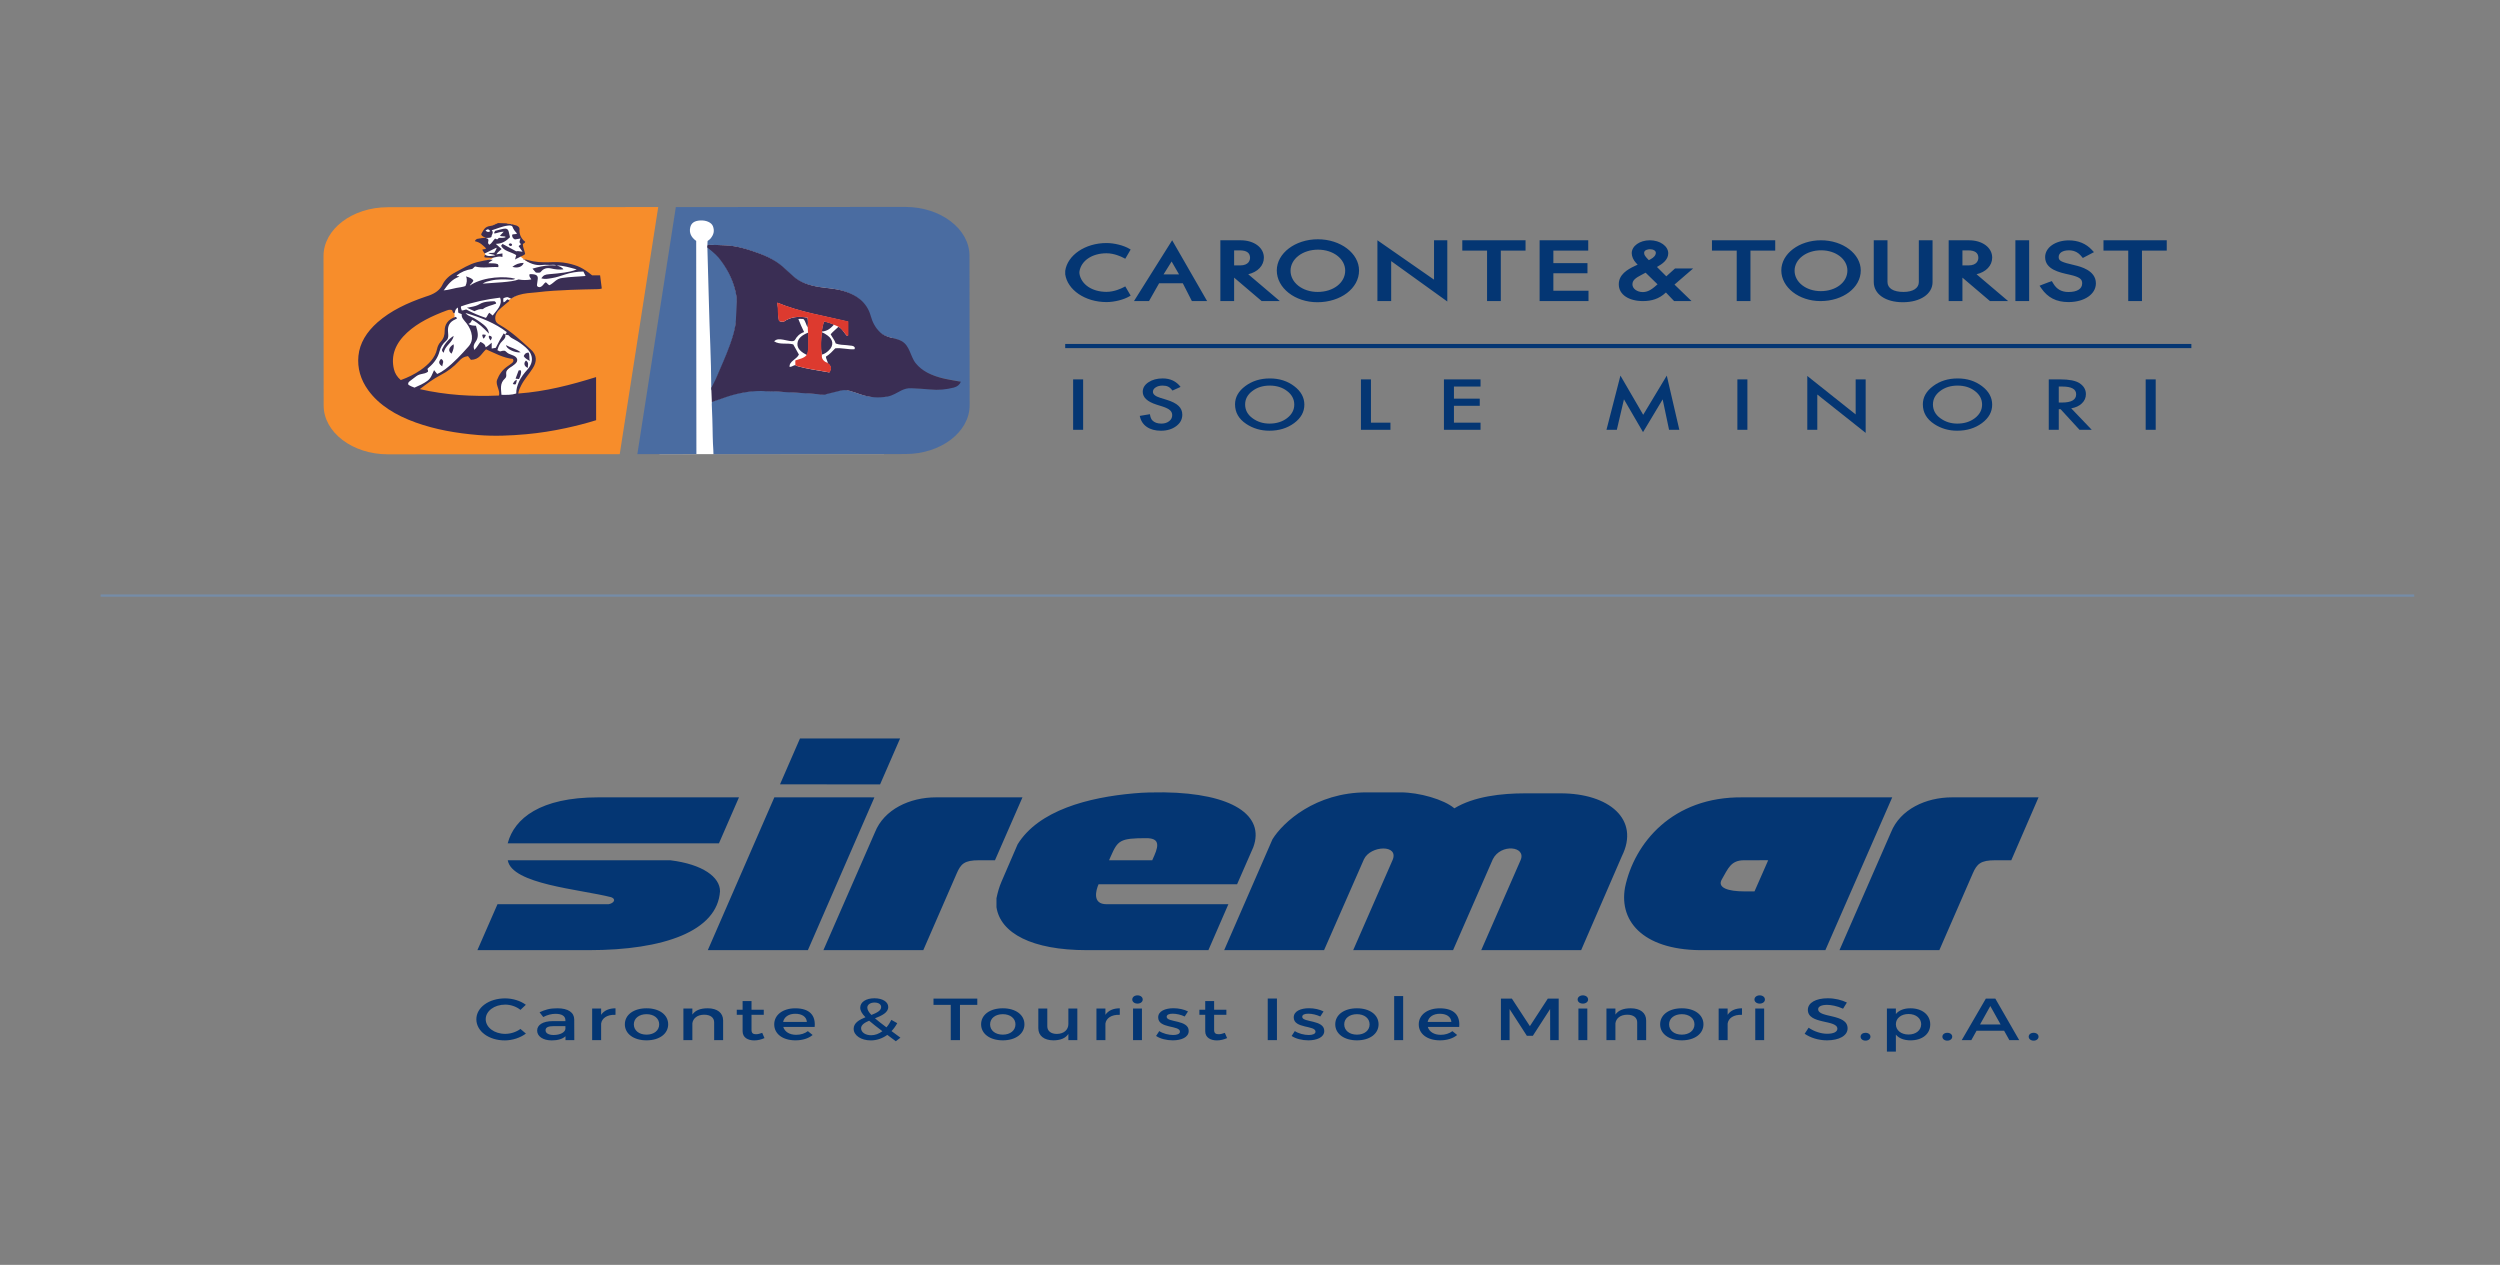 <svg width="168" height="85" viewBox="0 0 168 85" fill="none" xmlns="http://www.w3.org/2000/svg">
<rect x="0" y="0" width="168" height="85" fill="#808080" stroke="none"/>
<g clip-path="url(#clip0_8137_12556)">
<path d="M81.204 63.85L82.547 60.763H74.359C73.39 60.763 73.641 59.84 73.824 59.421H83.133L84.22 56.936C85.014 54.79 82.814 53.313 78.233 53.246C77.528 53.246 76.913 53.246 76.207 53.313C73.125 53.582 69.795 54.456 68.385 56.737L67.313 59.219C67.138 59.62 67.049 59.956 66.963 60.36V60.963C67.226 62.709 69.338 63.85 73.038 63.85H76.207L81.204 63.85ZM74.649 57.535C75.116 56.474 75.264 56.325 77.027 56.325C77.854 56.325 77.907 56.725 77.571 57.491C77.516 57.616 77.431 57.808 77.431 57.808L74.529 57.809C74.724 57.364 74.511 57.848 74.649 57.535ZM60.294 68.758L59.9 68.535C59.806 68.727 59.696 68.894 59.57 69.038C59.254 68.802 58.998 68.603 58.798 68.431C59.25 68.252 59.69 68.053 59.69 67.67C59.69 67.327 59.313 67.084 58.761 67.084C58.19 67.084 57.807 67.343 57.807 67.714C57.807 67.913 57.917 68.112 58.158 68.36C57.744 68.527 57.366 68.739 57.366 69.134C57.366 69.584 57.865 69.915 58.52 69.915C58.924 69.915 59.302 69.779 59.627 69.544L60.199 69.971L60.509 69.732L59.91 69.289C60.058 69.138 60.184 68.958 60.294 68.758ZM58.767 67.371C59.04 67.371 59.213 67.49 59.213 67.674C59.213 67.921 58.914 68.064 58.557 68.204C58.374 68.013 58.284 67.857 58.284 67.71C58.284 67.519 58.473 67.371 58.767 67.371ZM58.541 69.568C58.164 69.568 57.865 69.377 57.865 69.098C57.865 68.87 58.101 68.722 58.405 68.591C58.636 68.791 58.929 69.018 59.297 69.297C59.066 69.468 58.809 69.568 58.541 69.568ZM68.71 53.582H62.897C61.139 53.582 59.411 54.387 58.797 55.929L55.333 63.851L62.045 63.85L64.294 58.687C64.569 58.054 64.808 57.809 65.778 57.809H66.862L68.71 53.582ZM76.14 69.895H76.739V67.773H76.14V69.895ZM67.389 67.757C66.523 67.757 65.93 68.192 65.93 68.834C65.93 69.472 66.523 69.911 67.389 69.911C68.249 69.911 68.842 69.472 68.842 68.834C68.842 68.192 68.249 67.757 67.389 67.757ZM67.389 69.528C66.885 69.528 66.534 69.249 66.534 68.838C66.534 68.431 66.885 68.153 67.389 68.153C67.887 68.153 68.239 68.431 68.239 68.838C68.239 69.249 67.887 69.528 67.389 69.528ZM62.731 67.526H63.89V69.895H64.51V67.526H65.674V67.104H62.731V67.526ZM74.284 68.196V67.773H73.681V69.895H74.284V68.787C74.332 68.424 74.689 68.172 75.25 68.196V67.758C74.809 67.758 74.474 67.909 74.284 68.196ZM33.952 69.476C33.217 69.476 32.64 69.042 32.64 68.492C32.64 67.941 33.217 67.51 33.952 67.51C34.324 67.51 34.707 67.646 34.974 67.865L35.337 67.522C34.98 67.255 34.461 67.091 33.941 67.091C32.855 67.091 32.011 67.702 32.011 68.495C32.011 69.297 32.845 69.915 33.92 69.915C34.439 69.915 34.969 69.736 35.341 69.457L34.974 69.145C34.696 69.349 34.319 69.476 33.952 69.476ZM49.659 53.582H40.193C36.319 53.582 34.558 54.992 34.118 56.67H48.314L49.659 53.582ZM54.29 63.85L58.761 53.583L52.036 53.582L47.564 63.85H54.29ZM60.486 49.623H53.76L52.416 52.709L59.142 52.71L60.486 49.623ZM37.46 67.757C36.93 67.757 36.646 67.849 36.258 68.025L36.505 68.344C36.783 68.2 37.061 68.129 37.329 68.129C37.769 68.129 37.995 68.288 37.995 68.555V68.619H37.15C36.479 68.623 36.096 68.87 36.096 69.257C36.096 69.632 36.474 69.915 37.077 69.915C37.48 69.915 37.801 69.823 38.001 69.636V69.895H38.593L38.588 68.503C38.582 68.037 38.178 67.757 37.46 67.757ZM37.995 69.15C37.963 69.38 37.633 69.552 37.203 69.552C36.867 69.552 36.662 69.428 36.662 69.237C36.662 69.034 36.846 68.954 37.239 68.954H37.995V69.15ZM48.385 59.891C48.385 58.95 47.242 58.079 45.039 57.809H34.122C34.387 59.42 38.963 59.756 41.076 60.293C41.428 60.426 41.253 60.695 40.903 60.763H33.431L32.081 63.85H39.581C44.598 63.85 48.211 62.574 48.385 59.891ZM47.556 67.757C47.083 67.757 46.726 67.885 46.527 68.18V67.774H45.924V69.895H46.527V68.767C46.569 68.435 46.858 68.192 47.319 68.188C47.739 68.188 47.991 68.383 47.991 68.702V69.895H48.594V68.575C48.594 68.068 48.206 67.757 47.556 67.757ZM53.439 67.758C52.61 67.761 52.028 68.196 52.028 68.838C52.028 69.476 52.594 69.911 53.455 69.911C53.938 69.911 54.336 69.779 54.609 69.552L54.289 69.293C54.084 69.452 53.806 69.54 53.502 69.54C53.061 69.54 52.731 69.337 52.636 69.01H54.745C54.818 68.244 54.42 67.758 53.439 67.758ZM52.626 68.675C52.694 68.336 53.004 68.125 53.444 68.125C53.901 68.125 54.2 68.332 54.221 68.675H52.626ZM50.801 69.5C50.612 69.5 50.502 69.432 50.502 69.213V68.196H51.325V67.853H50.502V67.271H49.903V67.853H49.511V68.196H49.903V69.297C49.903 69.731 50.266 69.915 50.686 69.915C50.922 69.915 51.152 69.859 51.373 69.76L51.221 69.408C51.058 69.469 50.927 69.5 50.801 69.5ZM43.449 67.757C42.583 67.757 41.99 68.192 41.99 68.834C41.99 69.472 42.583 69.911 43.449 69.911C44.309 69.911 44.901 69.472 44.901 68.834C44.901 68.192 44.309 67.757 43.449 67.757ZM43.449 69.528C42.945 69.528 42.594 69.249 42.594 68.838C42.594 68.431 42.945 68.153 43.449 68.153C43.947 68.153 44.298 68.431 44.298 68.838C44.298 69.249 43.947 69.528 43.449 69.528ZM40.396 68.196V67.773H39.793V69.895H40.396V68.787C40.444 68.424 40.8 68.172 41.362 68.196V67.758C40.921 67.758 40.585 67.909 40.396 68.196ZM71.794 68.819C71.794 69.189 71.511 69.472 71.028 69.48C70.624 69.48 70.378 69.285 70.378 68.966V67.773H69.775V69.094C69.775 69.6 70.157 69.911 70.797 69.911C71.254 69.907 71.605 69.775 71.794 69.48V69.895H72.397V67.773H71.794V68.819ZM76.44 66.888C76.24 66.888 76.088 67.004 76.088 67.167C76.088 67.327 76.24 67.442 76.44 67.442C76.639 67.442 76.791 67.327 76.791 67.167C76.791 67.004 76.639 66.888 76.44 66.888ZM118.252 66.888C118.053 66.888 117.9 67.004 117.9 67.167C117.9 67.327 118.053 67.442 118.252 67.442C118.451 67.442 118.603 67.327 118.603 67.167C118.603 67.004 118.451 66.888 118.252 66.888ZM122.18 67.818C122.18 67.63 122.416 67.527 122.778 67.527C123.056 67.527 123.455 67.602 123.854 67.785L124.111 67.371C123.77 67.2 123.303 67.084 122.826 67.084C122.028 67.084 121.488 67.382 121.488 67.862C121.488 68.854 123.471 68.507 123.471 69.13C123.471 69.345 123.214 69.469 122.783 69.469C122.39 69.469 121.918 69.325 121.54 69.062L121.273 69.469C121.65 69.731 122.196 69.911 122.773 69.911C123.581 69.911 124.158 69.604 124.158 69.106C124.163 68.1 122.18 68.428 122.18 67.818ZM113.018 67.757C112.153 67.757 111.561 68.192 111.561 68.834C111.561 69.472 112.153 69.911 113.018 69.911C113.879 69.911 114.472 69.472 114.472 68.834C114.472 68.192 113.879 67.757 113.018 67.757ZM113.018 69.528C112.515 69.528 112.163 69.249 112.163 68.838C112.163 68.431 112.515 68.153 113.018 68.153C113.517 68.153 113.868 68.431 113.868 68.838C113.868 69.249 113.517 69.528 113.018 69.528ZM127.157 53.582H117.133C112.373 53.515 109.817 56.679 109.203 59.63C108.765 62.047 110.612 63.917 114.572 63.85H122.665L127.157 53.582ZM117.903 59.901H117.206C116.143 59.901 115.375 59.66 115.707 59.094C116.135 58.362 116.305 57.809 117.208 57.809H118.039C118.142 57.808 118.241 57.807 118.356 57.807C118.792 57.807 118.109 57.807 118.727 57.807L118.726 57.809H118.823L117.903 59.901ZM125.363 69.404C125.175 69.404 125.033 69.512 125.033 69.664C125.033 69.819 125.175 69.931 125.363 69.931C125.552 69.931 125.694 69.819 125.694 69.664C125.694 69.512 125.552 69.404 125.363 69.404ZM116.097 68.196V67.773H115.494V69.895H116.097V68.787C116.144 68.424 116.501 68.172 117.062 68.196V67.758C116.621 67.758 116.286 67.909 116.097 68.196ZM133.45 67.104L131.829 69.895H132.474L132.825 69.265H134.677L135.028 69.895H135.689L134.085 67.104H133.45ZM133.057 68.846L133.749 67.606L134.441 68.846H133.057ZM128.379 67.757C127.944 67.757 127.608 67.893 127.403 68.141V67.774H126.8V70.669H127.403V69.528C127.608 69.775 127.944 69.911 128.389 69.911C129.187 69.911 129.712 69.476 129.712 68.842C129.712 68.197 129.171 67.757 128.379 67.757ZM128.253 69.52C127.755 69.52 127.403 69.237 127.403 68.826C127.403 68.428 127.755 68.141 128.253 68.141C128.752 68.141 129.103 68.432 129.103 68.826C129.103 69.233 128.752 69.52 128.253 69.52ZM136.659 69.404C136.47 69.404 136.329 69.512 136.329 69.664C136.329 69.819 136.47 69.931 136.659 69.931C136.848 69.931 136.99 69.819 136.99 69.664C136.99 69.512 136.848 69.404 136.659 69.404ZM130.859 69.404C130.67 69.404 130.529 69.512 130.529 69.664C130.529 69.819 130.67 69.931 130.859 69.931C131.048 69.931 131.19 69.819 131.19 69.664C131.19 69.512 131.048 69.404 130.859 69.404ZM134.075 57.809H135.158L136.99 53.582H131.177C129.418 53.582 127.691 54.387 127.076 55.929L123.612 63.851L130.324 63.85L132.574 58.685C132.849 58.053 133.104 57.809 134.075 57.809ZM117.953 69.895H118.551V67.773H117.953V69.895ZM109.584 67.757C109.112 67.757 108.755 67.885 108.556 68.18V67.774H107.953V69.895H108.556V68.767C108.598 68.435 108.886 68.192 109.348 68.188C109.768 68.188 110.019 68.383 110.019 68.702V69.895H110.622V68.575C110.622 68.068 110.234 67.757 109.584 67.757ZM93.688 69.895H94.292V66.936H93.688V69.895ZM85.192 69.895H85.811V67.103H85.192V69.895ZM91.187 67.757C90.321 67.757 89.729 68.192 89.729 68.834C89.729 69.472 90.321 69.911 91.187 69.911C92.047 69.911 92.64 69.472 92.64 68.834C92.64 68.192 92.047 67.757 91.187 67.757ZM91.187 69.528C90.683 69.528 90.332 69.249 90.332 68.838C90.332 68.431 90.683 68.153 91.187 68.153C91.686 68.153 92.037 68.431 92.037 68.838C92.037 69.249 91.686 69.528 91.187 69.528ZM78.401 68.332C78.401 68.181 78.574 68.12 78.81 68.12C79.057 68.12 79.367 68.192 79.612 68.308L79.833 67.969C79.581 67.834 79.209 67.753 78.858 67.753C78.323 67.753 77.83 67.937 77.83 68.368C77.824 69.134 79.293 68.89 79.293 69.325C79.293 69.484 79.094 69.552 78.836 69.552C78.532 69.552 78.144 69.452 77.903 69.289L77.688 69.616C77.966 69.808 78.401 69.911 78.81 69.911C79.372 69.911 79.881 69.716 79.881 69.281C79.886 68.511 78.401 68.723 78.401 68.332ZM81.889 69.5C81.7 69.5 81.589 69.432 81.589 69.213V68.196H82.413V67.853H81.589V67.271H80.991V67.853H80.599V68.196H80.991V69.297C80.991 69.731 81.354 69.915 81.774 69.915C82.01 69.915 82.24 69.859 82.461 69.76L82.309 69.408C82.146 69.469 82.015 69.5 81.889 69.5ZM87.51 68.332C87.51 68.181 87.683 68.12 87.919 68.12C88.166 68.12 88.476 68.192 88.722 68.308L88.942 67.969C88.691 67.834 88.318 67.753 87.967 67.753C87.432 67.753 86.939 67.937 86.939 68.368C86.933 69.134 88.402 68.89 88.402 69.325C88.402 69.484 88.203 69.552 87.945 69.552C87.642 69.552 87.253 69.452 87.012 69.289L86.797 69.616C87.075 69.808 87.51 69.911 87.919 69.911C88.481 69.911 88.99 69.716 88.99 69.281C88.995 68.511 87.51 68.723 87.51 68.332ZM106.07 69.895H106.668V67.773H106.07V69.895ZM106.369 66.888C106.169 66.888 106.017 67.004 106.017 67.167C106.017 67.327 106.169 67.442 106.369 67.442C106.568 67.442 106.72 67.327 106.72 67.167C106.72 67.004 106.568 66.888 106.369 66.888ZM96.751 67.758C95.922 67.761 95.34 68.196 95.34 68.838C95.34 69.476 95.906 69.911 96.767 69.911C97.249 69.911 97.648 69.779 97.921 69.552L97.601 69.293C97.396 69.452 97.118 69.54 96.814 69.54C96.374 69.54 96.043 69.337 95.949 69.01H98.057C98.13 68.244 97.732 67.758 96.751 67.758ZM95.938 68.675C96.006 68.336 96.316 68.125 96.757 68.125C97.213 68.125 97.511 68.332 97.533 68.675H95.938ZM102.808 68.958L101.597 67.104H100.862V69.895H101.444V67.809L102.604 69.604H103.008L104.167 67.809L104.172 69.895H104.744V67.104H104.015L102.808 68.958ZM99.539 63.85H106.253L108.987 57.541C110.225 55.058 108.123 53.312 104.867 53.312H102.49C100.903 53.312 99.053 53.515 97.734 54.319C97.027 53.717 95.355 53.247 94.121 53.247H91.834C88.401 53.247 86.212 55.258 85.51 56.4L82.265 63.85H88.977L91.657 57.743C92.097 56.803 94.048 56.73 93.576 57.808L90.934 63.85H97.646L100.317 57.743C100.846 56.67 102.595 56.863 102.183 57.804L99.539 63.85Z" fill="#043673"/>
<path d="M6.762 40.026H162.239" stroke="#758CA8" stroke-width="0.152" stroke-miterlimit="10"/>
<path d="M26.049 13.926C23.677 13.927 21.739 15.403 21.74 17.206L21.75 27.255C21.752 29.058 23.694 30.532 26.066 30.53L41.645 30.521L44.232 13.916L26.049 13.926Z" fill="#F78D2B"/>
<path d="M38.408 17.83C38.251 17.707 36.822 17.665 36.822 17.665C36.822 17.665 35.732 17.717 35.482 17.601C35.231 17.485 34.917 17.179 34.917 17.179L35.162 17.075L35.161 16.837L35.011 16.539L35.191 16.203L34.824 15.839L34.64 15.258L34.314 15.042L33.819 15.079L33.231 15.258L32.643 15.363C32.643 15.363 32.486 15.735 32.643 15.81C32.8 15.884 32.627 16.078 32.627 16.078L32.134 16.204L32.627 16.357L32.846 16.614L32.519 16.838L32.645 17.225L32.884 17.263C32.884 17.263 32.919 17.27 33.102 17.24C33.284 17.21 33.077 17.414 32.907 17.443C32.736 17.472 32.53 17.592 32.31 17.652C32.091 17.711 31.998 17.822 31.508 17.977C31.019 18.132 30.337 18.523 30.337 18.523C30.337 18.523 29.941 19.015 29.902 19.06C29.863 19.104 29.276 20.003 29.276 20.003L29.779 20.103L34.305 19.489L38.174 19.16L39.782 19.039C39.782 19.039 39.585 18.682 39.369 18.325C39.153 17.968 38.565 17.952 38.408 17.83ZM34.089 22.224C34.089 22.224 33.331 21.738 33.19 21.611C33.049 21.484 33.19 21.255 33.19 21.255C33.19 21.255 33.583 20.687 33.936 20.357C34.289 20.026 35.164 19.593 35.164 19.593L30.605 20.4C30.605 20.4 30.311 20.427 30.494 20.942C30.619 21.293 30.494 21.41 30.494 21.41L30.185 21.648C30.185 21.648 30.011 22.162 30.001 22.226C29.991 22.29 29.992 22.721 29.992 22.721L29.781 22.881L29.513 23.267L29.216 24.035L28.681 24.618L27.602 25.393L26.734 25.732L27.886 26.199L29.064 25.474L30.276 24.663L30.976 24.018L31.527 23.65L31.941 23.976L32.361 23.519L32.651 23.404L33.253 23.587L33.909 23.878C33.909 23.878 34.409 24.115 34.566 24.115C34.722 24.114 34.767 24.215 34.732 24.305C34.697 24.394 34.303 24.645 34.303 24.645C34.303 24.645 33.91 25.052 33.658 25.283C33.407 25.513 33.548 26.058 33.578 26.134C33.608 26.211 33.66 26.687 33.66 26.687L34.517 26.855C34.517 26.855 34.78 26.663 34.734 26.602C34.689 26.542 34.834 26.111 34.834 26.111L35.102 25.519C35.102 25.519 35.626 24.806 35.745 24.675C35.865 24.545 35.868 24.269 35.897 23.973C35.928 23.678 34.938 22.927 34.938 22.927L34.089 22.224ZM46.282 14.522L44.308 30.517L59.76 30.511L60.135 14.145L46.282 14.522Z" fill="white"/>
<path d="M65.15 17.182C65.148 15.379 63.206 13.905 60.835 13.906L45.416 13.915L42.83 30.517C44.166 30.517 45.473 30.516 46.798 30.515C46.794 25.735 46.789 20.964 46.784 16.19C46.437 15.943 46.304 15.641 46.384 15.283C46.45 14.989 46.66 14.839 47.048 14.815C47.45 14.79 47.818 14.948 47.912 15.209C48.018 15.502 47.978 15.752 47.744 16.034C47.694 16.095 47.625 16.137 47.55 16.194C47.543 16.279 47.538 16.457 47.538 16.457C47.538 16.457 48.622 16.453 49.159 16.527C49.608 16.589 50.032 16.709 50.449 16.845C51.226 17.099 51.962 17.402 52.528 17.898C52.775 18.114 53.014 18.335 53.255 18.556C53.7 18.963 54.297 19.16 54.957 19.273C55.413 19.35 55.884 19.37 56.332 19.471C57.492 19.734 58.193 20.316 58.446 21.22C58.556 21.616 58.736 21.993 59.077 22.319C59.255 22.489 59.485 22.58 59.739 22.654C59.997 22.729 60.274 22.773 60.502 22.898C60.797 23.06 60.927 23.307 61.044 23.557C61.176 23.837 61.257 24.134 61.462 24.391C61.884 24.918 62.53 25.218 63.287 25.4C63.673 25.493 64.071 25.552 64.486 25.629C64.409 25.826 64.243 25.961 64.017 26.02C63.505 26.153 62.977 26.205 62.43 26.147C62.013 26.103 61.59 26.093 61.169 26.065C60.919 26.049 60.704 26.115 60.497 26.215C60.187 26.365 59.914 26.567 59.54 26.629C58.928 26.731 58.339 26.678 57.768 26.481C57.516 26.395 57.266 26.305 57.003 26.235C56.812 26.184 56.628 26.181 56.443 26.223C56.12 26.296 55.801 26.381 55.48 26.46C55.282 26.514 55.085 26.512 54.888 26.461C54.171 26.414 53.456 26.356 52.738 26.326C52.409 26.312 52.081 26.267 51.751 26.284C51.525 26.296 51.307 26.248 51.085 26.25C50.286 26.258 49.525 26.403 48.795 26.645C48.471 26.752 48.157 26.876 47.839 26.992C47.836 27.05 47.828 27.109 47.831 27.167C47.863 27.695 47.884 28.751 47.884 28.751C47.884 28.751 47.895 29.749 47.936 30.247C47.944 30.337 47.944 30.518 47.944 30.518L60.851 30.511C63.222 30.509 65.162 29.033 65.16 27.23L65.15 17.182ZM49.047 23.269C49.25 22.701 49.429 22.128 49.469 21.536C49.475 21.487 49.445 21.431 49.514 21.393C49.515 21.283 49.516 21.173 49.516 21.063C49.516 20.81 49.516 20.557 49.516 20.304C49.542 20.006 49.477 19.713 49.404 19.424C49.203 18.635 48.815 17.896 48.261 17.212C48.059 16.963 47.532 16.516 47.532 16.516L47.538 16.713C47.538 16.713 47.609 19.099 47.637 20.293C47.681 22.213 47.791 24.132 47.798 26.053C47.798 26.113 47.788 26.175 47.823 26.233C47.903 26.038 47.982 25.843 48.063 25.648C48.395 24.856 48.761 24.072 49.047 23.269Z" fill="#4A6CA1"/>
<path d="M32.666 16.692C32.587 16.776 32.482 16.732 32.408 16.779C32.463 16.871 32.513 16.954 32.563 17.038C32.819 16.912 33.075 16.785 33.331 16.659C33.348 16.658 33.374 16.652 33.381 16.658C33.396 16.672 33.38 16.683 33.362 16.69C33.344 16.795 33.26 16.88 33.224 16.974C33.085 17.014 32.953 16.985 32.813 17.007C32.949 17.099 33.137 17.076 33.286 17.157C33.033 17.2 32.799 17.26 32.589 17.111C32.573 17.166 32.557 17.222 32.541 17.277C32.66 17.334 32.788 17.3 32.904 17.32C33.199 17.37 33.463 17.166 33.764 17.27C33.764 17.186 33.764 17.112 33.764 17.03C33.623 17.052 33.498 17.072 33.35 17.095C33.446 16.941 33.594 16.847 33.707 16.736C33.584 16.626 33.471 16.525 33.317 16.388C33.782 16.381 34.032 16.167 34.272 15.942C34.242 15.811 34.215 15.685 34.183 15.56C34.14 15.391 34.026 15.332 33.811 15.377C33.629 15.415 33.452 15.467 33.278 15.511C33.249 15.576 33.179 15.626 33.225 15.694C33.431 15.66 33.613 15.567 33.853 15.57C33.759 15.668 33.678 15.751 33.599 15.834C33.708 15.919 33.879 15.842 33.987 15.928C33.847 16.018 33.681 15.969 33.519 15.986C33.481 16.014 33.47 16.068 33.402 16.086C33.362 16.07 33.318 16.052 33.268 16.032C33.131 16.169 33.061 16.333 32.892 16.449C32.772 16.375 32.796 16.285 32.814 16.202C32.831 16.118 32.824 16.052 32.71 16.014C32.685 16.013 32.651 16.019 32.661 15.986C32.447 15.971 32.247 16.029 32.041 16.058C32.013 16.108 31.906 16.118 31.931 16.217C32.278 16.279 32.457 16.503 32.666 16.692ZM35.192 17.666C34.88 17.665 34.643 17.764 34.431 17.931C34.78 18.045 35.112 17.93 35.192 17.666ZM30.345 23.767C30.471 23.528 30.523 23.286 30.481 23.132C30.144 23.346 30.091 23.591 30.345 23.767ZM34.393 16.404C34.362 16.361 34.307 16.34 34.242 16.37C34.21 16.385 34.185 16.406 34.188 16.438C34.203 16.486 34.243 16.517 34.313 16.539C34.411 16.511 34.438 16.464 34.393 16.404ZM33.261 15.078H33.261C33.261 15.078 33.261 15.078 33.262 15.077L33.261 15.078ZM34.038 15.008C34.038 15.008 34.039 15.008 34.04 15.009C34.041 15.009 34.042 15.009 34.042 15.009L34.038 15.008ZM32.667 15.986L32.661 15.984L32.71 15.989C32.814 15.981 32.926 15.996 33.025 15.926C33.013 15.782 33.212 15.638 33.042 15.475C33.404 15.367 33.737 15.207 34.127 15.16C34.254 15.145 34.405 15.137 34.442 15.244C34.501 15.414 34.615 15.557 34.749 15.693C34.638 15.766 34.512 15.712 34.413 15.773C34.413 15.898 34.439 16.016 34.602 16.091C34.722 16.071 34.835 16.052 34.977 16.028C34.93 16.171 34.844 16.299 35.017 16.402C34.954 16.453 34.904 16.495 34.851 16.539C34.939 16.665 35.024 16.785 35.116 16.916C34.852 16.871 34.774 16.869 34.689 16.888C34.37 16.716 34.071 16.554 33.77 16.392C33.742 16.428 33.707 16.473 33.676 16.513C33.846 16.887 34.374 16.926 34.69 17.144C34.665 17.241 34.644 17.32 34.622 17.399C34.629 17.405 34.635 17.41 34.641 17.417C34.723 17.377 34.804 17.338 34.886 17.298C35.007 17.213 35.188 17.188 35.29 17.064C35.252 16.844 35.135 16.627 35.134 16.412C35.171 16.34 35.281 16.342 35.296 16.25C35.002 16.02 34.882 15.726 34.912 15.392C34.922 15.289 34.835 15.221 34.732 15.165C34.626 15.134 34.519 15.102 34.413 15.071C34.372 15.079 34.34 15.068 34.315 15.044C34.223 15.035 34.122 15.065 34.04 15.009C33.856 15.002 33.672 14.996 33.489 14.99C33.467 14.996 33.445 15.002 33.423 15.007C33.397 15.042 33.36 15.056 33.309 15.044C33.315 15.073 33.29 15.077 33.261 15.078C33.243 15.11 33.209 15.115 33.17 15.114C33.155 15.15 33.105 15.146 33.072 15.161C33.036 15.168 32.999 15.175 32.962 15.182C32.55 15.224 32.485 15.497 32.343 15.719C32.342 15.739 32.342 15.758 32.342 15.777C32.398 15.891 32.537 15.93 32.661 15.984C32.661 15.985 32.662 15.985 32.661 15.986C32.663 15.986 32.665 15.986 32.667 15.986ZM32.626 15.491C32.773 15.38 32.831 15.386 32.948 15.532C32.801 15.633 32.712 15.575 32.626 15.491ZM33.168 15.114C33.168 15.114 33.169 15.114 33.17 15.114C33.17 15.113 33.17 15.113 33.171 15.112L33.168 15.114ZM30.482 22.57C30.117 22.81 29.88 23.113 29.72 23.454C29.683 23.535 29.696 23.614 29.828 23.705C29.866 23.248 30.438 23.003 30.482 22.57ZM34.313 15.042C34.314 15.043 34.315 15.043 34.315 15.044C34.316 15.044 34.317 15.043 34.319 15.044L34.313 15.042ZM34.615 17.441C34.624 17.433 34.633 17.425 34.641 17.417C34.635 17.41 34.629 17.405 34.622 17.399C34.602 17.411 34.597 17.425 34.615 17.441ZM32.968 22.88C33.103 22.683 33.072 22.585 32.865 22.558C32.803 22.683 32.9 22.776 32.968 22.88ZM32.399 22.502C32.437 22.587 32.417 22.683 32.507 22.76C32.567 22.681 32.625 22.604 32.649 22.504C32.562 22.486 32.488 22.463 32.399 22.502ZM34.988 23.677C34.702 23.439 34.318 23.375 34.014 23.192C33.997 23.429 34.594 23.731 34.988 23.677ZM39.791 18.502C39.163 17.998 38.843 17.846 38.145 17.693C37.741 17.604 37.328 17.605 36.917 17.622C36.422 17.641 35.941 17.616 35.477 17.474C35.401 17.451 35.322 17.43 35.237 17.451C35.244 17.401 35.186 17.429 35.161 17.416C35.167 17.452 35.202 17.453 35.238 17.453C35.238 17.453 35.238 17.453 35.238 17.453C35.587 17.685 35.958 17.866 36.458 17.805C36.613 17.786 36.777 17.803 36.937 17.803C37.089 17.808 37.248 17.765 37.392 17.834C37.24 17.833 37.088 17.832 36.937 17.831C36.54 17.855 36.165 17.942 35.782 18.053C35.864 18.148 35.94 18.233 36.012 18.316C36.112 18.329 36.201 18.332 36.29 18.315C36.315 18.291 36.342 18.269 36.362 18.245C36.525 18.055 36.732 17.973 37.04 18.042C37.299 18.101 37.568 18.137 37.861 18.103C37.769 17.945 37.581 17.901 37.413 17.838C37.874 17.846 38.29 17.978 38.757 18.106C38.474 18.226 38.205 18.273 37.938 18.314C37.602 18.365 37.26 18.395 36.919 18.424C36.62 18.449 36.538 18.483 36.375 18.699C36.617 18.783 36.853 18.726 37.085 18.689C37.392 18.642 37.676 18.54 37.963 18.447C38.353 18.321 38.757 18.25 39.203 18.246C39.249 18.339 39.294 18.433 39.35 18.546C39.082 18.565 38.842 18.59 38.602 18.598C38.326 18.606 38.057 18.648 37.786 18.679C37.606 18.7 37.462 18.769 37.334 18.867C37.201 18.97 37.086 19.089 36.919 19.168C36.812 19.122 36.778 19.029 36.679 18.969C36.511 19.055 36.486 19.259 36.251 19.3C36.122 19.283 36.071 19.227 36.087 19.128C36.104 19.024 36.109 18.919 36.129 18.816C36.181 18.535 36.073 18.434 35.697 18.422C35.66 18.421 35.622 18.425 35.587 18.426C35.559 18.55 35.559 18.55 35.704 18.777C35.415 18.835 35.13 18.83 34.845 18.78C34.385 18.972 33.165 18.994 32.433 19.062C32.605 18.941 32.8 18.898 32.99 18.854C33.429 18.753 33.881 18.769 34.331 18.791C34.446 18.797 34.539 18.794 34.621 18.73C33.957 18.543 32.563 18.59 31.681 19.12C31.677 19.127 31.67 19.131 31.661 19.134C31.643 19.158 31.623 19.186 31.581 19.163C31.563 19.153 31.58 19.136 31.602 19.13C31.618 19.117 31.633 19.103 31.649 19.09C31.689 18.999 31.82 18.938 31.801 18.826C31.68 18.704 31.632 18.679 31.319 18.573C31.407 18.796 31.378 19.005 31.277 19.221C31.091 19.292 30.872 19.312 30.661 19.35C30.379 19.401 30.113 19.496 29.82 19.512C30.088 19.15 30.333 18.774 30.872 18.588C30.814 18.548 30.727 18.577 30.68 18.518C30.969 18.284 31.32 18.134 31.737 18.072C31.8 18.015 31.864 17.958 31.923 17.905C32.452 18.052 32.971 17.912 33.482 17.95C33.504 17.831 33.504 17.831 33.446 17.748C33.253 17.675 33.042 17.706 32.821 17.689C32.879 17.583 33.025 17.55 33.115 17.462C33.035 17.454 32.971 17.449 32.906 17.443C32.624 17.494 32.343 17.544 32.068 17.615C31.512 17.758 31.08 18.051 30.608 18.296C30.198 18.508 29.896 18.786 29.727 19.143C29.563 19.487 29.242 19.714 28.816 19.864C28.74 19.891 28.662 19.915 28.585 19.941C27.365 20.357 26.248 20.884 25.366 21.663C24.634 22.311 24.172 23.058 24.087 23.911C24.005 24.726 24.227 25.509 24.748 26.228C25.473 27.228 26.592 27.908 27.927 28.389C29.256 28.868 30.67 29.113 32.128 29.234C33.208 29.323 34.283 29.277 35.353 29.181C36.254 29.1 37.142 28.959 38.016 28.77C38.712 28.619 39.397 28.446 40.06 28.237C40.059 27.27 40.058 26.313 40.057 25.34C38.366 25.867 36.666 26.311 34.827 26.445C34.856 26.229 34.942 26.056 35.031 25.885C35.237 25.483 35.562 25.127 35.806 24.74C36.083 24.303 36.104 23.87 35.659 23.473C35.009 22.892 34.39 22.29 33.579 21.828C33.453 21.756 33.339 21.679 33.302 21.542C33.212 21.203 33.397 20.941 33.665 20.698C33.847 20.534 34.042 20.379 34.23 20.221C34.215 20.166 34.166 20.14 34.114 20.116C34.007 20.165 33.98 20.281 33.842 20.318C33.809 20.217 33.811 20.131 33.83 20.038C33.917 20.008 34.001 19.968 34.114 19.968C34.187 19.999 34.266 20.033 34.355 20.072C34.66 19.847 35.042 19.753 35.446 19.702C35.664 19.675 35.887 19.667 36.105 19.64C36.845 19.547 37.593 19.511 38.34 19.479C38.928 19.453 39.517 19.448 40.106 19.432C40.212 19.43 40.319 19.428 40.44 19.388C40.403 19.098 40.365 18.806 40.327 18.502C40.138 18.502 39.956 18.502 39.791 18.502ZM29.816 19.517C29.834 19.534 29.808 19.532 29.796 19.535C29.803 19.529 29.809 19.523 29.816 19.517ZM27.855 26.049C27.704 25.994 27.564 25.936 27.45 25.863C27.391 25.75 27.457 25.674 27.548 25.605C27.683 25.502 27.819 25.4 27.955 25.297C28.059 25.218 28.176 25.163 28.325 25.136C28.478 25.108 28.636 25.074 28.752 24.986C28.787 24.918 28.742 24.858 28.724 24.792C28.755 24.76 28.784 24.726 28.818 24.696C29.186 24.382 29.432 24.02 29.538 23.607C29.605 23.346 29.738 23.109 29.975 22.909C30.107 22.797 30.128 22.66 30.122 22.517C30.117 22.418 30.105 22.32 30.103 22.221C30.096 21.907 30.202 21.634 30.59 21.467C30.635 21.447 30.674 21.418 30.713 21.395C30.698 21.347 30.657 21.32 30.618 21.292C30.078 21.472 29.879 21.822 29.882 22.233C29.884 22.507 29.826 22.745 29.615 22.967C29.48 23.11 29.406 23.28 29.37 23.451C29.244 24.045 28.803 24.495 28.239 24.885C27.854 25.15 27.419 25.365 26.932 25.541C26.681 25.327 26.536 25.081 26.472 24.811C26.252 23.884 26.578 23.067 27.361 22.348C28.089 21.68 29.027 21.229 30.04 20.857C30.165 20.811 30.167 20.816 30.314 20.817C30.471 20.857 30.367 21.031 30.545 21.053C30.59 20.924 30.578 20.776 30.772 20.666C30.779 20.792 30.785 20.898 30.792 20.998C30.846 21.061 30.945 21.058 31.03 21.118C30.987 21.35 31.195 21.523 31.345 21.717C31.548 21.98 31.675 22.261 31.711 22.568C31.742 22.835 31.667 23.081 31.474 23.296C31.001 23.824 30.522 24.351 29.925 24.807C29.763 24.93 29.589 25.043 29.376 25.13C29.312 25.05 29.25 24.973 29.169 24.873C29.041 25.14 28.977 25.408 28.716 25.596C28.46 25.781 28.159 25.918 27.855 26.049ZM33.533 26.58C31.737 26.658 29.972 26.552 28.21 26.15C28.677 25.797 29.098 25.468 29.613 25.203C30.084 24.961 30.493 24.647 30.824 24.285C31.044 24.044 31.161 23.982 31.448 23.929C31.512 24.011 31.578 24.095 31.646 24.182C32.234 24.165 32.346 23.758 32.663 23.476C33.249 23.73 33.803 24.048 34.464 24.122C34.546 24.263 34.477 24.341 34.392 24.409C34.293 24.489 34.183 24.562 34.076 24.637C33.734 24.878 33.539 25.183 33.408 25.516C33.33 25.715 33.415 25.906 33.474 26.096C33.522 26.248 33.578 26.398 33.533 26.58ZM34.22 22.575C34.309 22.679 34.442 22.753 34.575 22.82C34.858 22.964 35.092 23.147 35.318 23.338C35.828 23.77 35.888 24.333 35.456 24.819C35.224 25.079 35.012 25.346 34.878 25.645C34.764 25.899 34.687 26.158 34.691 26.444C34.379 26.546 34.048 26.539 33.697 26.532C33.676 26.149 33.567 25.765 33.937 25.433C34.04 25.342 34.026 25.224 34.015 25.115C33.999 24.949 34.074 24.823 34.244 24.72C34.357 24.652 34.467 24.578 34.566 24.497C34.876 24.249 34.808 23.987 34.401 23.853C34.259 23.806 34.13 23.756 34.034 23.656C33.926 23.543 33.862 23.544 33.599 23.617C33.547 23.592 33.489 23.564 33.425 23.533C33.489 23.301 33.571 23.084 33.774 22.899C33.901 22.784 33.999 22.654 33.952 22.491C34.169 22.532 34.152 22.495 34.22 22.575ZM34.046 22.311C34.054 22.389 33.964 22.425 33.95 22.485C33.92 22.461 33.89 22.438 33.848 22.404C33.649 22.725 33.48 23.043 33.317 23.374C33.234 23.389 33.149 23.404 33.042 23.423C33.042 23.295 33.042 23.182 33.042 23.029C32.894 23.151 32.794 23.261 32.631 23.336C32.618 23.151 32.469 23.059 32.288 22.972C32.148 23.145 32.06 23.335 31.879 23.514C31.791 23.311 31.834 23.142 31.946 22.992C32.22 22.628 32.089 22.265 31.984 21.89C31.805 21.882 31.628 21.881 31.481 21.768C31.633 21.714 31.672 21.603 31.724 21.492C32.175 21.721 32.485 22.036 32.792 22.354C32.804 22.372 32.815 22.39 32.828 22.413C32.86 22.38 32.853 22.354 32.837 22.327C32.806 22.115 32.663 21.944 32.472 21.798C32.215 21.599 31.946 21.409 31.622 21.27C31.503 21.219 31.385 21.164 31.282 21.033C32.341 21.339 33.279 21.723 34.046 22.311ZM33.109 21.203C33.031 21.138 32.96 21.081 32.881 21.017C32.772 21.118 32.758 21.251 32.652 21.362C32.186 21.207 31.744 21.02 31.329 20.796C31.229 20.814 31.148 20.864 31.033 20.863C31.009 20.777 30.951 20.694 30.98 20.589C31.817 20.295 32.698 20.109 33.606 20.001C33.79 20.495 33.391 20.825 33.109 21.203ZM29.723 24.618C29.723 24.438 29.901 24.259 29.639 24.117C29.451 24.309 29.471 24.455 29.723 24.618ZM33.219 20.242C32.886 20.253 32.522 20.262 32.238 20.433C32.054 20.543 31.86 20.592 31.647 20.63C31.566 20.645 31.486 20.66 31.377 20.68C31.558 20.763 31.719 20.836 31.882 20.911C32.056 20.825 32.229 20.751 32.448 20.772C32.689 20.574 33.041 20.526 33.336 20.404C33.344 20.332 33.31 20.285 33.219 20.242ZM35.599 24.255C35.547 24.043 35.611 23.863 35.516 23.692C35.304 23.705 35.249 23.817 35.194 23.929C35.267 24.064 35.404 24.143 35.599 24.255ZM35.469 24.721C35.461 24.55 35.567 24.377 35.348 24.229C35.166 24.388 35.222 24.627 35.469 24.721ZM34.461 25.803C34.535 25.829 34.588 25.851 34.654 25.82C34.706 25.729 34.706 25.629 34.733 25.519C34.558 25.576 34.528 25.689 34.461 25.803ZM34.852 24.895C34.784 25.076 34.717 25.257 34.646 25.445C34.724 25.453 34.79 25.461 34.877 25.471C34.968 25.273 35.049 25.093 35.007 24.898C34.953 24.873 34.903 24.875 34.852 24.895ZM63.367 25.423C62.608 25.24 61.961 24.939 61.537 24.41C61.331 24.153 61.251 23.855 61.119 23.575C61.001 23.323 60.871 23.076 60.575 22.913C60.347 22.788 60.069 22.744 59.81 22.669C59.556 22.595 59.325 22.503 59.146 22.332C58.804 22.006 58.623 21.628 58.513 21.231C58.261 20.325 57.557 19.741 56.394 19.477C55.944 19.376 55.472 19.356 55.015 19.278C54.353 19.166 53.754 18.968 53.308 18.559C53.067 18.338 52.826 18.116 52.579 17.899C52.012 17.403 51.274 17.099 50.494 16.844C50.077 16.708 49.652 16.587 49.202 16.525C48.663 16.451 47.537 16.455 47.537 16.455L47.531 16.627C47.531 16.627 48.084 17.061 48.28 17.303C48.818 17.968 49.195 18.685 49.391 19.452C49.459 19.721 49.518 19.995 49.499 20.273C49.499 20.271 49.499 20.271 49.499 20.27C49.499 20.515 49.453 21.426 49.453 21.503C49.414 22.078 49.241 22.634 49.044 23.186C48.766 23.966 48.411 24.727 48.088 25.496C48.009 25.685 47.797 26.064 47.797 26.064L47.837 27.019C47.837 27.019 48.512 26.778 48.836 26.67C49.568 26.428 50.331 26.282 51.133 26.275C51.356 26.273 51.574 26.321 51.8 26.309C52.131 26.291 52.46 26.337 52.79 26.351C53.51 26.381 54.227 26.439 54.946 26.486C55.045 26.532 55.165 26.528 55.275 26.528C55.363 26.528 55.47 26.527 55.539 26.485C55.861 26.406 56.181 26.321 56.505 26.247C56.69 26.205 56.875 26.208 57.067 26.259C57.33 26.33 57.581 26.42 57.833 26.507C58.406 26.703 58.996 26.757 59.61 26.655C59.986 26.592 60.259 26.39 60.57 26.24C60.778 26.14 60.992 26.073 61.244 26.089C61.666 26.117 62.09 26.127 62.508 26.172C63.057 26.229 63.586 26.177 64.099 26.044C64.326 25.985 64.493 25.85 64.57 25.652C64.153 25.575 63.755 25.516 63.367 25.423ZM57.414 23.47C56.992 23.499 56.561 23.361 56.131 23.407C55.941 23.599 55.76 23.812 55.499 23.969C55.503 24.127 55.63 24.26 55.62 24.415C55.866 24.589 55.86 24.792 55.727 25.027C55.331 24.958 54.928 24.892 54.529 24.818C54.23 24.763 53.933 24.701 53.644 24.619C53.571 24.598 53.494 24.587 53.452 24.53C53.315 24.55 53.227 24.654 53.061 24.659C53.018 24.274 53.544 24.144 53.686 23.826C53.566 23.611 53.438 23.381 53.306 23.144C52.899 23.022 52.404 23.19 52.023 22.938C52.188 22.759 52.413 22.792 52.634 22.827C52.814 22.856 52.986 22.91 53.172 22.925C53.288 22.934 53.38 22.916 53.424 22.837C53.55 22.609 53.73 22.418 54.036 22.314C53.89 22.014 53.757 21.721 53.649 21.438C53.757 21.417 53.87 21.437 53.988 21.437C54.15 21.607 54.154 21.823 54.28 22.001C54.293 21.785 54.307 21.569 54.267 21.346C53.663 21.238 53.123 21.288 52.658 21.624C52.561 21.602 52.445 21.631 52.356 21.564C52.269 21.175 52.315 20.781 52.242 20.346C53.749 20.978 55.387 21.233 56.97 21.613C56.97 21.93 56.97 22.238 56.971 22.546C56.953 22.553 56.936 22.56 56.919 22.567C56.715 22.372 56.634 22.105 56.347 21.959C56.18 22.128 55.976 22.274 55.819 22.464C55.928 22.668 56.092 22.862 56.161 23.082C56.397 23.172 56.647 23.178 56.89 23.194C57.014 23.202 57.135 23.218 57.256 23.236C57.393 23.256 57.497 23.355 57.414 23.47ZM55.217 22.326C55.163 22.829 55.138 23.333 55.213 23.836C55.421 23.787 55.564 23.67 55.695 23.549C56.04 23.23 56.003 22.82 55.607 22.541C55.489 22.458 55.367 22.376 55.217 22.326ZM56.048 21.814C55.835 21.716 55.608 21.643 55.364 21.599C55.289 21.831 55.242 22.053 55.216 22.278C55.627 22.262 55.834 22.034 56.048 21.814ZM54.291 22.358C53.904 22.519 53.609 22.731 53.587 23.094C53.564 23.447 53.873 23.688 54.238 23.859C54.303 23.73 54.302 23.578 54.34 23.445C54.34 23.096 54.337 22.733 54.339 22.384C54.332 22.374 54.291 22.369 54.291 22.358Z" fill="#3A2E54"/>
<path d="M55.645 24.412C55.894 24.587 55.888 24.791 55.753 25.027C55.352 24.958 54.944 24.892 54.538 24.817C54.235 24.762 53.934 24.7 53.641 24.617C53.567 24.596 53.489 24.585 53.446 24.528C53.446 24.424 53.446 24.32 53.446 24.222C53.73 24.123 54.029 24.073 54.197 23.868C54.263 23.739 54.304 23.466 54.304 23.466L54.307 22.415C54.307 22.415 54.276 22.121 54.282 21.989C54.295 21.772 54.308 21.57 54.268 21.346C53.656 21.237 53.131 21.287 52.658 21.624C52.489 21.609 52.425 21.617 52.335 21.55C52.247 21.16 52.294 20.764 52.22 20.327C53.748 20.962 55.408 21.217 57.013 21.599C57.013 21.918 57.013 22.227 57.014 22.536C56.996 22.543 56.949 22.573 56.932 22.579C56.724 22.384 56.626 22.141 56.364 21.968C56.273 21.907 55.632 21.654 55.381 21.61C55.305 21.845 55.266 22.039 55.24 22.268C55.239 22.296 55.237 22.323 55.236 22.352C55.181 22.857 55.156 23.363 55.232 23.868C55.193 24.125 55.365 24.292 55.645 24.412Z" fill="#DD3A2F"/>
<path d="M147.26 23.114H71.581V23.394H147.26V23.114Z" fill="#043673"/>
<path d="M139.428 17.825C138.505 17.611 138.343 17.529 138.343 17.276C138.343 16.995 138.608 16.821 139.036 16.821C139.46 16.821 139.713 17.041 139.825 17.172L139.966 17.336L140.713 16.944L140.567 16.786C140.183 16.372 139.651 16.153 139.029 16.153C138.119 16.153 137.433 16.636 137.433 17.276C137.433 18.098 138.369 18.304 139.054 18.454C139.792 18.615 139.922 18.773 139.922 19.044C139.922 19.412 139.585 19.623 138.998 19.623C138.546 19.623 138.216 19.441 137.989 19.065L137.884 18.891L137.655 18.97C137.499 19.025 137.279 19.113 137.279 19.113L137.058 19.202L137.174 19.37C137.61 20.005 138.191 20.3 139.004 20.3C140.07 20.3 140.844 19.771 140.844 19.04C140.844 18.16 139.779 17.908 139.428 17.825ZM135.434 20.233H136.358V16.147H135.434V20.233ZM141.354 16.147V16.839H143.017V20.233H143.941V16.839H145.605V16.147H141.354ZM74.356 17.02C74.878 17.02 75.357 17.251 75.492 17.322L75.618 17.388L75.98 16.769L75.902 16.722C75.517 16.492 74.881 16.332 74.356 16.332C72.919 16.332 71.734 17.152 71.583 18.201C71.583 18.273 71.579 18.331 71.583 18.432C71.734 19.481 72.919 20.3 74.356 20.3C74.881 20.3 75.517 20.141 75.902 19.911L75.98 19.864L75.618 19.245L75.492 19.311C75.357 19.383 74.878 19.613 74.356 19.613C73.387 19.613 72.667 19.117 72.542 18.41C72.533 18.322 72.533 18.283 72.542 18.224C72.667 17.516 73.387 17.02 74.356 17.02ZM112.564 18.039L111.976 18.569L111.347 17.94C111.349 17.939 111.354 17.937 111.354 17.937C111.704 17.742 112.106 17.462 112.106 17.022C112.106 16.539 111.553 16.147 110.872 16.147C110.188 16.147 109.652 16.529 109.652 17.017C109.652 17.23 109.766 17.487 109.944 17.674L110.051 17.784L109.87 17.869C109.332 18.12 108.782 18.462 108.782 19.107C108.782 19.805 109.466 20.233 110.409 20.233C110.976 20.233 111.495 20.09 111.949 19.655L112.501 20.233H113.672L112.526 19.124L113.781 18.039H112.564ZM110.879 16.747C111.103 16.747 111.272 16.849 111.272 16.984C111.272 17.148 111.144 17.304 110.911 17.425L110.802 17.483L110.733 17.412C110.55 17.216 110.486 17.134 110.486 16.991C110.486 16.798 110.744 16.747 110.879 16.747ZM110.397 19.628C110.012 19.628 109.699 19.396 109.699 19.112C109.699 18.835 109.901 18.681 110.326 18.461L110.585 18.324L111.387 19.106C111.082 19.377 110.791 19.628 110.397 19.628ZM98.266 16.839H99.93V20.233H100.854V16.839H102.517V16.147H98.266V16.839ZM104.386 18.365H106.678V17.682H104.386V16.839H106.729V16.147H103.462V20.233H106.748V19.536H104.386V18.365ZM96.367 18.793L92.562 16.147V20.233H93.487V17.546L97.259 20.26V16.147H96.367V18.793ZM115.044 16.839H116.707V20.233H117.631V16.839H119.295V16.147H115.044V16.839ZM122.368 16.147C120.899 16.147 119.704 17.055 119.704 18.171C119.704 19.308 120.886 20.233 122.337 20.233C123.854 20.233 125.043 19.329 125.043 18.176C125.043 17.057 123.843 16.147 122.368 16.147ZM122.355 19.564C121.369 19.564 120.596 18.961 120.596 18.19C120.596 17.422 121.379 16.82 122.38 16.82C123.369 16.82 124.145 17.418 124.145 18.181C124.145 18.969 123.375 19.564 122.355 19.564ZM88.558 16.079C87.037 16.079 85.8 17.02 85.8 18.175C85.8 19.353 87.023 20.31 88.526 20.31C90.097 20.31 91.328 19.375 91.328 18.18C91.328 17.022 90.085 16.079 88.558 16.079ZM88.545 19.618C87.524 19.618 86.724 18.993 86.724 18.195C86.724 17.399 87.535 16.777 88.57 16.777C89.595 16.777 90.397 17.396 90.397 18.185C90.397 19.002 89.601 19.618 88.545 19.618ZM133.875 17.311C133.875 16.637 133.218 16.147 132.312 16.147H130.951V20.233H131.875V18.656L133.727 20.233H134.948L132.823 18.429C133.461 18.28 133.875 17.849 133.875 17.311ZM132.274 17.836H131.875V16.825H132.255C132.713 16.825 132.945 16.992 132.945 17.321C132.945 17.442 132.897 17.836 132.274 17.836ZM84.933 17.311C84.933 16.637 84.275 16.147 83.369 16.147H82.008V20.233H82.933V18.656L84.785 20.233H86.005L83.881 18.429C84.519 18.28 84.933 17.849 84.933 17.311ZM83.331 17.836H82.933V16.825H83.312C83.77 16.825 84.003 16.992 84.003 17.321C84.003 17.442 83.954 17.836 83.331 17.836ZM76.203 20.233H77.213L77.892 19.036H79.485L80.095 20.233H81.118L78.769 16.147L76.203 20.233ZM78.19 18.44L78.733 17.572L79.232 18.44H78.19ZM128.945 18.958C128.945 19.365 128.551 19.618 127.917 19.618C127.232 19.618 126.839 19.373 126.839 18.948V16.147H125.916V18.948C125.916 19.763 126.702 20.31 127.873 20.31C129.048 20.31 129.868 19.754 129.868 18.958V16.147H128.945V18.958Z" fill="#043673"/>
<path d="M72.787 25.495H72.114V28.883H72.787V25.495Z" fill="#043673"/>
<path d="M79.335 26L78.789 26.246C78.688 26.111 78.591 26.023 78.498 25.982C78.401 25.936 78.278 25.912 78.126 25.912C77.939 25.912 77.784 25.952 77.661 26.033C77.538 26.112 77.476 26.211 77.476 26.331C77.476 26.496 77.638 26.63 77.961 26.731L78.406 26.869C78.767 26.98 79.032 27.116 79.2 27.276C79.367 27.436 79.451 27.632 79.451 27.865C79.451 28.177 79.314 28.434 79.041 28.637C78.766 28.842 78.424 28.945 78.016 28.945C77.629 28.945 77.31 28.858 77.058 28.683C76.809 28.51 76.655 28.264 76.593 27.948L77.274 27.834C77.305 28.033 77.359 28.171 77.436 28.247C77.574 28.393 77.776 28.466 78.042 28.466C78.252 28.466 78.426 28.413 78.564 28.306C78.703 28.199 78.772 28.064 78.772 27.9C78.772 27.834 78.76 27.774 78.736 27.719C78.712 27.664 78.675 27.614 78.624 27.568C78.573 27.522 78.507 27.479 78.426 27.439C78.345 27.398 78.248 27.36 78.137 27.323L77.707 27.187C77.097 26.991 76.792 26.704 76.792 26.327C76.792 26.072 76.92 25.859 77.176 25.688C77.432 25.516 77.75 25.43 78.131 25.43C78.645 25.43 79.046 25.62 79.335 26Z" fill="#043673"/>
<path d="M82.994 27.174C82.994 26.697 83.224 26.287 83.684 25.945C84.142 25.603 84.692 25.431 85.336 25.431C85.97 25.431 86.515 25.604 86.969 25.949C87.425 26.294 87.653 26.709 87.653 27.194C87.653 27.681 87.424 28.094 86.966 28.433C86.506 28.774 85.951 28.944 85.301 28.944C84.725 28.944 84.209 28.793 83.751 28.49C83.246 28.155 82.994 27.717 82.994 27.174ZM83.673 27.18C83.673 27.555 83.838 27.863 84.169 28.104C84.498 28.346 84.878 28.466 85.309 28.466C85.777 28.466 86.171 28.343 86.493 28.098C86.814 27.849 86.975 27.546 86.975 27.189C86.975 26.828 86.816 26.525 86.498 26.281C86.183 26.035 85.792 25.912 85.326 25.912C84.863 25.912 84.471 26.035 84.152 26.281C83.832 26.523 83.673 26.824 83.673 27.18Z" fill="#043673"/>
<path d="M92.128 25.495V28.403H93.438V28.883H91.455V25.495H92.128Z" fill="#043673"/>
<path d="M99.492 25.976H97.705V26.79H99.439V27.27H97.705V28.403H99.492V28.883H97.032V25.495H99.492V25.976Z" fill="#043673"/>
<path d="M107.955 28.883L108.893 25.241L110.423 27.874L112.008 25.241L112.851 28.883H112.161L111.731 26.838L110.411 29.039L109.13 26.836L108.651 28.883H107.955Z" fill="#043673"/>
<path d="M117.425 25.495H116.752V28.883H117.425V25.495Z" fill="#043673"/>
<path d="M121.45 28.883V25.265L124.7 27.85V25.495H125.373V29.09L122.123 26.511V28.883H121.45Z" fill="#043673"/>
<path d="M129.215 27.174C129.215 26.697 129.445 26.287 129.905 25.945C130.363 25.603 130.913 25.431 131.556 25.431C132.191 25.431 132.735 25.604 133.19 25.949C133.646 26.294 133.874 26.709 133.874 27.194C133.874 27.681 133.645 28.094 133.187 28.433C132.727 28.774 132.172 28.944 131.521 28.944C130.946 28.944 130.429 28.793 129.971 28.49C129.467 28.155 129.215 27.717 129.215 27.174ZM129.894 27.18C129.894 27.555 130.059 27.863 130.39 28.104C130.719 28.346 131.099 28.466 131.53 28.466C131.998 28.466 132.392 28.343 132.714 28.098C133.035 27.849 133.196 27.546 133.196 27.189C133.196 26.828 133.037 26.525 132.719 26.281C132.404 26.035 132.013 25.912 131.547 25.912C131.083 25.912 130.692 26.035 130.372 26.281C130.053 26.523 129.894 26.824 129.894 27.18Z" fill="#043673"/>
<path d="M139.185 27.439L140.565 28.883H139.743L138.47 27.496H138.349V28.883H137.676V25.495H138.464C139.053 25.495 139.478 25.579 139.74 25.747C140.028 25.935 140.173 26.182 140.173 26.489C140.173 26.729 140.082 26.936 139.901 27.108C139.721 27.281 139.482 27.391 139.185 27.439ZM138.349 27.051H138.562C139.199 27.051 139.518 26.866 139.518 26.496C139.518 26.149 139.208 25.976 138.588 25.976H138.349V27.051Z" fill="#043673"/>
<path d="M144.863 25.495H144.19V28.883H144.863V25.495Z" fill="#043673"/>
</g>
<defs>
<clipPath id="clip0_8137_12556">
<rect width="155.477" height="56.763" fill="white" transform="translate(6.762 13.906)"/>
</clipPath>
</defs>
</svg>
